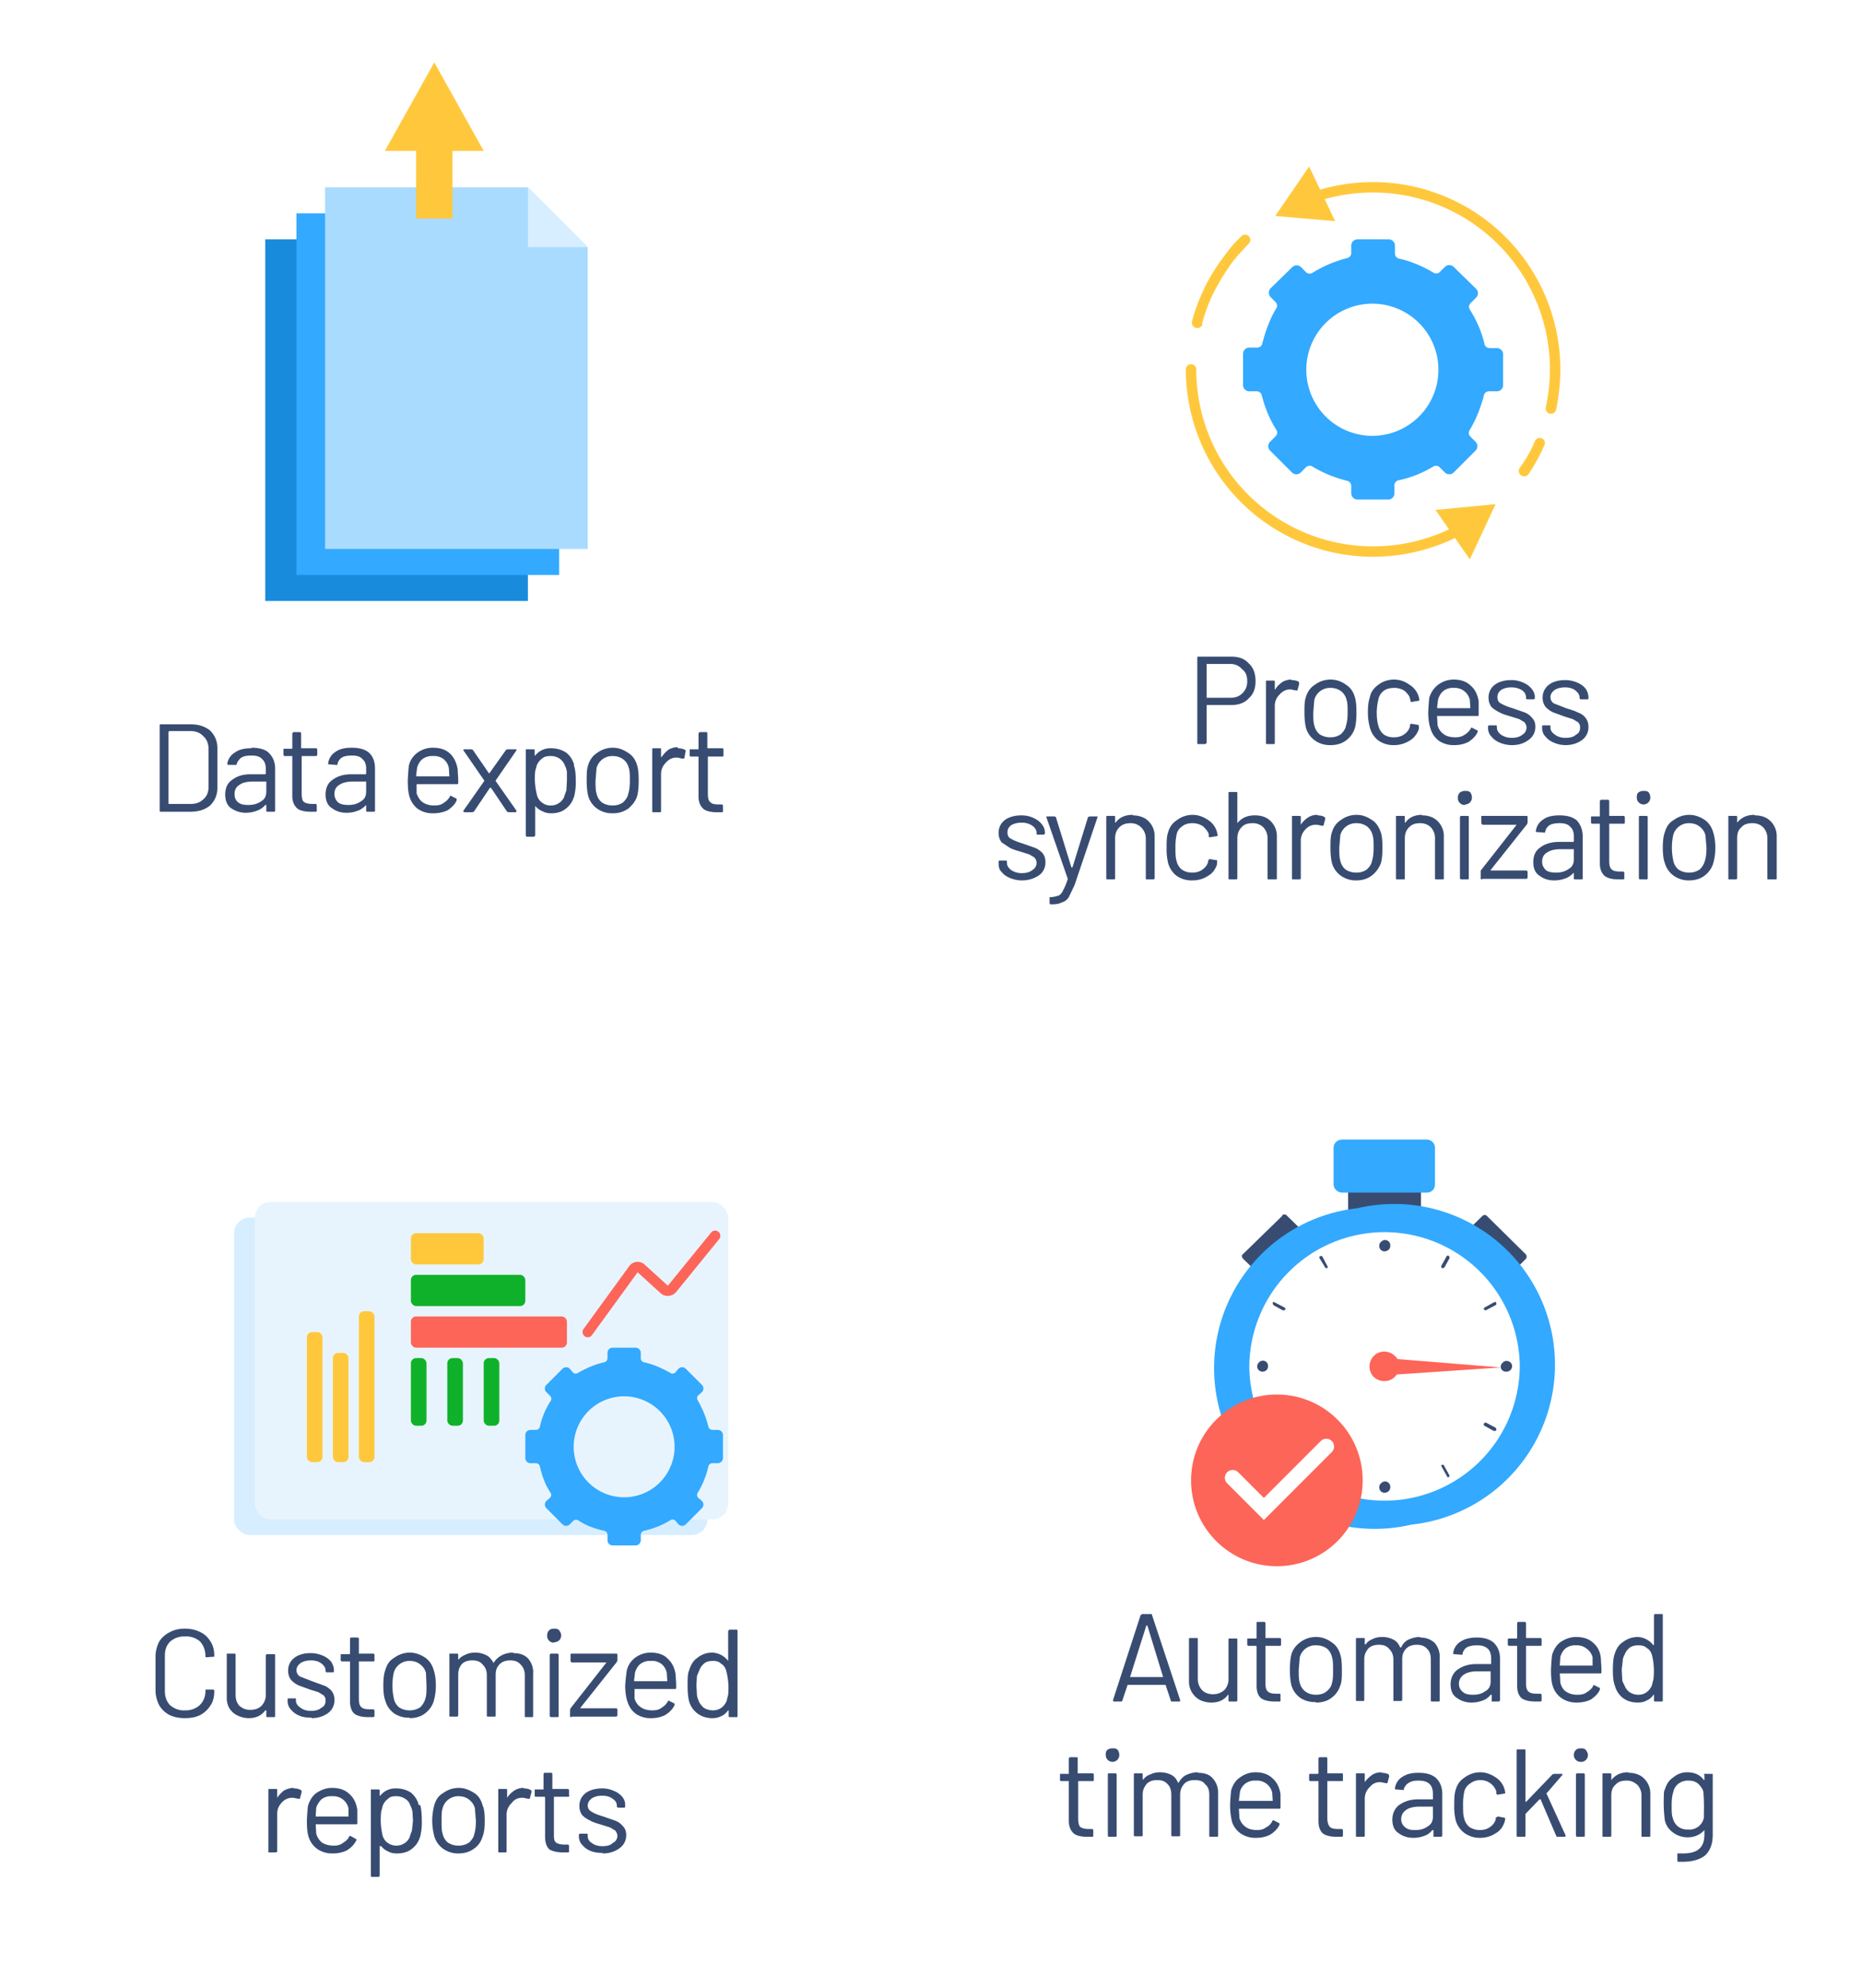 <svg width="358" height="382" fill="none" xmlns="http://www.w3.org/2000/svg"><path fill="#fff" d="M0 0h358v382H0z"/><path d="M51 115.5V46h39l11.5 11.5v58H51z" fill="#198BDD"/><path d="M57 110.5V41h39l11.5 11.5v58H57z" fill="#33A9FF"/><path d="M62.5 105.5V36h39L113 47.5v58H62.5z" fill="#A9DBFF"/><path d="M101.5 47.5V36L113 47.5h-11.5z" fill="#D6EEFF"/><path fill="#FFC83C" d="M80 26h7v16h-7z"/><path d="M83.5 12L93 29H74l9.5-17z" fill="#FFC83C"/><path d="M289 74v-6a1.2 1.2 0 00-1.2-1.1h-1.4a1 1 0 01-1-.9 22 22 0 00-2.8-6.5 1 1 0 01.2-1.3l1-1a1.2 1.2 0 000-1.7l-4.3-4.2a1.2 1.2 0 00-1.7 0l-1 1a1 1 0 01-1.2.1c-2-1.2-4.3-2.2-6.6-2.7a1 1 0 01-.8-1v-1.5A1.2 1.2 0 00267 46h-6a1.2 1.2 0 00-1.2 1.2v1.4a1 1 0 01-.8 1c-2.3.6-4.5 1.5-6.6 2.8a1 1 0 01-1.3-.1l-1-1a1.2 1.2 0 00-1.6 0l-4.2 4.1a1.2 1.2 0 000 1.7l1 1a1 1 0 010 1.3c-1.2 2-2 4.3-2.6 6.6a1 1 0 01-1 .8h-1.5A1.2 1.2 0 00239 68v6a1.2 1.2 0 001.2 1.2h1.4a1 1 0 011 .8c.6 2.3 1.5 4.6 2.8 6.6a1 1 0 01-.2 1.3l-1 1a1.2 1.2 0 000 1.7l4.2 4.2a1.2 1.2 0 001.7 0l1-1a1 1 0 011.3-.1c2 1.2 4.2 2.1 6.6 2.7a1 1 0 01.8 1v1.4A1.2 1.2 0 00261 96h6a1.2 1.2 0 001.1-1.2v-1.5a1 1 0 01.8-1c2.4-.5 4.6-1.4 6.6-2.6a1 1 0 011.3.1l1 1a1.2 1.2 0 001.7 0l4.2-4.2a1.2 1.2 0 000-1.7l-1-1a1 1 0 01-.1-1.3c1.2-2 2.1-4.3 2.7-6.6a1 1 0 011-.8h1.4A1.2 1.2 0 00289 74zm-26.4 9.7a12.7 12.7 0 01-7.1-22.2 12.7 12.7 0 117.1 22.2z" fill="#33A9FF"/><path d="M230 71a1 1 0 00-2 0h2zm15.2-29.5l11.5 1-5-10.5-6.5 9.5zm52 36.8a1 1 0 102 .4l-2-.4zm-.2 7.1a1 1 0 00-1.8-.8l1.8.8zm-4.8 4.5a1 1 0 001.7 1.2l-1.7-1.2zm-4.7 7L276 98l6.6 9.5 4.9-10.5zM237 48.7l.8.7-.8-.7zm3.2-2a1 1 0 00-1.4-1.4l1.4 1.4zm-5 4.3l-.7-.6.8.6zm-6 10.7a1 1 0 002 .6l-2-.6zM264 105a34 34 0 01-34-34h-2a36 36 0 0036 36v-2zm0-68a34 34 0 0134 34h2a36 36 0 00-36-36v2zm-10.4 1.6A34 34 0 01264 37v-2a36 36 0 00-11 1.7l.6 2zM298 71c0 2.5-.3 5-.8 7.3l2 .4c.5-2.5.8-5 .8-7.7h-2zm-2.8 13.6c-.8 1.9-1.8 3.7-3 5.3l1.7 1.2a36 36 0 003.1-5.7l-1.8-.8zm-15.5 16.6c-4.7 2.4-10 3.8-15.7 3.8v2c6 0 11.6-1.5 16.6-4l-1-1.8zm-42-51.8l2.5-2.7-1.4-1.4c-1 .9-1.8 1.8-2.6 2.8l1.6 1.3zm-1.6 2.2c.5-.8 1-1.5 1.7-2.2l-1.6-1.3-1.7 2.3 1.6 1.2zm-5 10.7c1-4 2.8-7.5 5-10.7l-1.6-1.2a35.9 35.9 0 00-5.3 11.3l2 .6z" fill="#FFC83C"/><g filter="url(#filter0_d)"><rect x="45" y="231" width="91" height="61" rx="3" fill="#D6EEFF"/></g><g filter="url(#filter1_d)"><rect x="49" y="228" width="91" height="61" rx="3" fill="#E8F4FD"/></g><path d="M139 280.3v-4.5a1 1 0 00-1-1h-1a.8.8 0 01-.8-.6c-.4-1.7-1.1-3.4-2-5a.8.8 0 010-1l.8-.7a1 1 0 000-1.3l-3.2-3.2a1 1 0 00-1.3 0l-.7.8a.8.8 0 01-1 0c-1.6-.9-3.2-1.6-5-2a.8.8 0 01-.6-.8v-1a1 1 0 00-1-1h-4.5a1 1 0 00-.9 1v1a.8.8 0 01-.6.8c-1.8.4-3.4 1.1-5 2a.8.8 0 01-1 0l-.7-.8a1 1 0 00-1.3 0l-3.2 3.2a1 1 0 000 1.3l.7.7a.8.8 0 01.2 1c-1 1.5-1.7 3.2-2.1 5a.8.8 0 01-.8.6h-1a1 1 0 00-1 1v4.5a1 1 0 001 .9h1a.8.8 0 01.8.6c.4 1.8 1 3.5 2 5a.8.8 0 010 1l-.8.7a1 1 0 000 1.3l3.2 3.2a1 1 0 001.3 0l.7-.7a.8.8 0 011-.1c1.5 1 3.2 1.6 5 2a.8.8 0 01.6.8v1a1 1 0 001 1h4.4a1 1 0 001-1v-1a.8.8 0 01.6-.8c1.7-.4 3.4-1 5-2a.8.8 0 011 0l.7.8a1 1 0 001.3 0l3.2-3.2a1 1 0 000-1.3l-.8-.7a.8.8 0 010-1c.9-1.5 1.6-3.2 2-5a.8.8 0 01.8-.6h1a1 1 0 001-1zm-20 7.4a9.7 9.7 0 112-19.3 9.7 9.7 0 01-2 19.3z" fill="#33A9FF"/><rect x="59" y="256" width="3" height="25" rx="1" fill="#FFC83C"/><rect x="79" y="261" width="3" height="13" rx="1" fill="#10B12A"/><rect x="86" y="261" width="3" height="13" rx="1" fill="#10B12A"/><rect x="93" y="261" width="3" height="13" rx="1" fill="#10B12A"/><rect x="64" y="260" width="3" height="21" rx="1" fill="#FFC83C"/><rect x="69" y="252" width="3" height="29" rx="1" fill="#FFC83C"/><rect x="79" y="237" width="14" height="6" rx="1" fill="#FFC83C"/><rect x="79" y="245" width="22" height="6" rx="1" fill="#10B12A"/><rect x="79" y="253" width="30" height="6" rx="1" fill="#FD6559"/><path d="M113 256l8.8-12.1a1 1 0 011.5-.1l4.4 4c.4.4 1.1.3 1.5-.1l8.3-10.2" stroke="#FD6559" stroke-width="2" stroke-linecap="round"/><path d="M273.2 225.6h-14v8.5h14v-8.5z" fill="#384C72"/><path d="M274.3 219h-16.2c-1 0-1.7.7-1.7 1.6v7c0 .9.8 1.6 1.7 1.6h16.2c1 0 1.6-.7 1.6-1.6v-7c0-.9-.7-1.6-1.6-1.6z" fill="#33A9FF"/><path d="M285 233.7l-4.1 4c-.3.3-.3.7 0 1l7.5 7.3c.2.3.6.3.9 0l4-4c.3-.3.3-.7 0-1l-7.4-7.3a.6.6 0 00-.9 0zM246.5 233.7L239 241c-.3.2-.3.6 0 .9l4.1 4c.3.3.6.3.9 0l7.5-7.4c.2-.2.2-.6 0-.9l-4.1-4a.6.6 0 00-.9 0z" fill="#384C72"/><path d="M271.4 293a30.9 30.9 0 10-10.4-60.8 30.9 30.9 0 1010.4 60.8z" fill="#33A9FF"/><path d="M266.2 288.4a26 26 0 0026-25.8 26 26 0 00-26-25.8 26 26 0 00-26 25.8 26 26 0 0026 25.8z" fill="#fff"/><path d="M267.3 239.4a1 1 0 01-.7 1 1 1 0 01-1.4-.8 1 1 0 01.4-1 1 1 0 011.7.8zM267.3 285.8a1 1 0 01-.7 1 1 1 0 01-1.4-.8 1 1 0 01.4-1 1 1 0 011.7.8zM289.6 263.6a1 1 0 01-1-.6 1 1 0 01.3-1.1 1 1 0 011.1-.3 1 1 0 01.4 1.7 1 1 0 01-.8.3zM242.8 263.6a1 1 0 01-1-.6 1 1 0 01.2-1.1 1 1 0 011.8.7c0 .3-.1.5-.3.7a1 1 0 01-.7.3zM255 243.7h-.2v-.1l-1.1-1.8a.3.3 0 01.1-.4h.4l1 1.9a.3.3 0 010 .4h-.2zM278.4 283.9h-.1l-.1-.2-1-1.8a.3.3 0 010-.4h.3l.1.1 1 1.8.1.3a.3.3 0 01-.3.2zM246.8 251.8h-.2l-1.8-1v-.1a.3.3 0 01-.1-.2v-.2a.3.3 0 01.4 0l1.9 1 .1.1a.3.3 0 010 .3l-.1.1h-.2zM287.4 275h-.2l-1.8-1a.3.3 0 010-.5.3.3 0 01.1-.1h.2l1.9 1v.1a.3.3 0 01.1.3.3.3 0 01-.3.2zM285.6 251.8a.3.3 0 01-.3-.2.3.3 0 01.1-.3l1.8-1 .3-.1a.3.3 0 01.2.3.3.3 0 01-.1.3l-1.9 1h-.1zM245 275a.3.3 0 01-.3-.1v-.1a.3.3 0 01.1-.4l1.8-1a.3.3 0 01.5.1v.1a.3.3 0 010 .3h-.1l-1.9 1-.1.1zM277.4 243.7h-.2l-.1-.2v-.2l1-1.8a.3.3 0 01.5-.1l.1.2v.2l-1 1.8-.2.1h-.1zM254 283.9a.3.3 0 01-.3-.2v-.3l1-1.8a.3.3 0 01.6.1v.2l-1 1.8-.2.2h-.1z" fill="#384C72"/><path d="M269 262.6a2.8 2.8 0 01-1.7 2.6 3 3 0 01-3.2-.6 2.9 2.9 0 01.5-4.4 2.9 2.9 0 013.6.4c.6.5.9 1.3.9 2z" fill="#FD6559"/><path d="M266.4 261l22.2 1.8-22.3 1.5a1.7 1.7 0 01-1.6-.9 1.7 1.7 0 01.2-1.8 1.7 1.7 0 011.5-.6z" fill="#FD6559"/><g filter="url(#filter2_d)"><circle cx="245.5" cy="282.5" r="16.5" fill="#FD6559"/></g><path d="M237 284l6 6 12-12" stroke="#fff" stroke-width="3" stroke-linecap="round"/><path d="M31 156c-.2 0-.3 0-.3-.2v-16.4c0-.1 0-.2.2-.2h5.7c1.6 0 2.8.4 3.8 1.2.9.9 1.4 2 1.4 3.4v7.6c0 1.4-.5 2.5-1.4 3.4-1 .8-2.2 1.2-3.8 1.2h-5.7zm1.4-1.6v.1h4.3c1 0 1.8-.3 2.4-.9.7-.6 1-1.4 1-2.4V144c0-1-.3-1.9-1-2.5-.5-.6-1.4-1-2.4-1h-4.2l-.1.2v13.6zm16-10.7c1.4 0 2.6.3 3.3 1 .8.8 1.2 1.8 1.2 3v8c0 .2 0 .3-.2.3h-1.2c-.2 0-.3 0-.3-.2v-1-.1H51c-.4.5-1 .9-1.6 1.1a6 6 0 01-2.1.4c-1.1 0-2-.3-2.9-.9-.7-.5-1.1-1.4-1.1-2.6 0-1.2.4-2.2 1.3-2.8.9-.7 2-1.1 3.6-1.1h2.8l.1-.1v-1c0-.7-.2-1.4-.7-1.8-.4-.5-1.1-.7-2-.7-.9 0-1.5.1-2 .4-.4.3-.7.7-.9 1.2 0 .2-.1.3-.2.2L44 147c-.2 0-.3-.1-.3-.2a3 3 0 011.5-2.2c.8-.6 1.9-.8 3.1-.8zm-.7 11c1 0 1.8-.2 2.5-.7.7-.4 1-1 1-1.9v-1.9h-2.6c-1 0-2 .2-2.5.6-.7.4-1 1-1 1.8 0 .7.2 1.2.7 1.6.5.4 1.1.5 2 .5zM61 145c0 .2-.1.3-.3.3H58v7.1c0 .8.1 1.4.4 1.7.4.3 1 .4 1.7.4h.6c.1 0 .2.1.2.3v1c0 .1 0 .2-.2.2h-1c-1 0-2-.2-2.5-.6-.6-.5-1-1.3-1-2.4v-7.6-.1h-1.5c-.1 0-.2-.1-.2-.3v-.9c0-.2 0-.2.2-.2h1.5V141c0-.2.2-.3.3-.3h1.2c.1 0 .2.1.2.3v2.8H60.7c.2 0 .3.1.3.3v1zm6.6-1.3c1.5 0 2.6.3 3.4 1 .8.8 1.1 1.8 1.1 3v8c0 .2 0 .3-.2.3h-1.2c-.2 0-.3 0-.3-.2v-1-.1c-.5.5-1 .9-1.6 1.1a6 6 0 01-2.2.4c-1.1 0-2-.3-2.8-.9-.8-.5-1.2-1.4-1.2-2.6 0-1.2.4-2.2 1.3-2.8.9-.7 2.1-1.1 3.7-1.1h2.7l.1-.1v-1c0-.7-.2-1.4-.7-1.8-.4-.5-1.1-.7-2-.7-.8 0-1.5.1-2 .4-.4.3-.7.7-.8 1.2 0 .2-.2.3-.3.2l-1.3-.1c-.2 0-.3-.1-.2-.2a3 3 0 011.4-2.2c.8-.6 1.9-.8 3.1-.8zm-.6 11c.9 0 1.7-.2 2.4-.7.7-.4 1-1 1-1.9v-1.9h-2.6c-1 0-1.9.2-2.5.6-.7.4-1 1-1 1.8 0 .7.3 1.2.7 1.6.5.4 1.2.5 2 .5zM88 148l.1 1.7v.7c0 .2 0 .3-.2.3h-7.8v1.8c.3.7.6 1.3 1.2 1.7.6.4 1.3.6 2.2.6.7 0 1.3-.1 1.8-.5.5-.3.9-.7 1.2-1.2 0-.2.2-.2.3-.1l1 .5v.3c-.3.8-1 1.4-1.7 1.9-.8.4-1.8.6-2.8.6a5 5 0 01-2.9-.8 4.4 4.4 0 01-1.6-2.2c-.3-.8-.4-1.9-.4-3.3a44.3 44.3 0 01.2-2.8c.2-1 .8-1.9 1.6-2.5.8-.6 1.8-1 3-1 1.5 0 2.6.4 3.4 1.2.7.7 1.2 1.7 1.4 3zm-4.8-2.7a3 3 0 00-2 .6c-.5.4-.8 1-1 1.6l-.2 1.6.1.1h6.3l-.1-1.6a3 3 0 00-1-1.7 3 3 0 00-2.1-.6zm6.1 10.8l-.2-.1v-.2l4-5.7v-.1l-4-5.8c0-.2 0-.2.2-.2h1.3l.3.1 3.1 4.5h.1l3.2-4.5.3-.1H99.3v.2l-4 5.8v.1l4 5.7v.2l-.2.1h-1.3l-.3-.1-3.1-4.6h-.2l-3.1 4.6-.3.1h-1.4zm21-9.1c.3.7.4 1.8.4 3a11 11 0 01-.3 3c-.3 1-.8 1.8-1.6 2.4-.7.6-1.7.9-2.8.9-.6 0-1.2-.1-1.7-.4-.6-.2-1-.6-1.4-1v5.6c0 .2-.2.3-.3.3h-1.3c-.1 0-.2-.1-.2-.3v-16.3c0-.2 0-.2.2-.2h1.3c.1 0 .2 0 .2.2v1h.1a3.7 3.7 0 013-1.4c1.2 0 2.1.3 2.9.8.8.6 1.3 1.4 1.6 2.4zm-1.8 6l.4-1.1.1-1.9v-1.7a4 4 0 00-.4-1.2c-.2-.6-.6-1-1-1.3a3 3 0 00-1.8-.5c-.6 0-1.2.1-1.6.5a3 3 0 00-1 1.3l-.3 1.1a13 13 0 00.4 4.8c.2.5.5 1 1 1.3.4.3.9.5 1.5.5a2.8 2.8 0 002.7-1.7zm9.3 3.3a5 5 0 01-3-.9 4.5 4.5 0 01-1.7-2.4c-.2-.8-.3-1.8-.3-3s0-2.2.3-3c.3-1 .9-1.8 1.7-2.3a5 5 0 013-1c1.2 0 2.1.4 3 1 .8.5 1.4 1.3 1.7 2.4.2.6.3 1.6.3 2.9 0 1.3-.1 2.3-.3 3-.3 1-1 1.8-1.7 2.4-.9.6-1.8.9-3 .9zm0-1.5c.8 0 1.4-.2 2-.6.5-.5.9-1 1-1.7.2-.6.3-1.4.3-2.5 0-1 0-1.8-.2-2.4a3 3 0 00-1.1-1.7c-.6-.4-1.2-.6-2-.6a3.1 3.1 0 00-3.1 2.3l-.2 2.4c0 1 0 1.9.2 2.5a3 3 0 001 1.7c.6.4 1.3.6 2.1.6zm12.5-11c.5 0 1 .1 1.4.3.1.1.2.2.1.4l-.2 1.1c0 .2-.2.2-.4.2l-.9-.2h-.3c-.8 0-1.5.4-2 1a3 3 0 00-.9 2.2v7c0 .2 0 .3-.2.3h-1.2c-.2 0-.3 0-.3-.2V144c0-.2.1-.2.3-.2h1.2c.1 0 .2 0 .2.2v1.5h.1c.4-.6.8-1 1.3-1.4.5-.3 1.1-.5 1.8-.5zm8.8 1.3c0 .2 0 .3-.2.3h-2.8v7.1c0 .8.1 1.4.5 1.7.3.3.8.4 1.6.4h.6c.1 0 .2.1.2.3v1c0 .1 0 .2-.2.2h-1c-1 0-2-.2-2.5-.6-.6-.5-1-1.3-1-2.4v-7.6-.1h-1.5c-.1 0-.2-.1-.2-.3v-.9c0-.2 0-.2.2-.2h1.5V141c0-.2.2-.3.3-.3h1.2c.2 0 .2.1.2.3v2.8h2.9c.1 0 .2.1.2.3v1zM236.8 126.2c1.4 0 2.5.4 3.3 1.3.9.8 1.3 2 1.3 3.4s-.4 2.5-1.3 3.3c-.8.9-2 1.3-3.4 1.3H232v7.3l-.3.2h-1.3c-.1 0-.2 0-.2-.2v-16.4c0-.1 0-.2.2-.2h6.4zm-.2 7.9c1 0 1.7-.3 2.3-.9.6-.6.9-1.3.9-2.3 0-1-.3-1.8-1-2.3-.5-.6-1.3-1-2.2-1H232v6.5h4.6zm11.7-3.4c.5 0 1 .1 1.4.3l.1.4-.3 1.1c0 .2-.1.2-.3.2l-1-.2h-.2c-.8 0-1.5.4-2 1a3 3 0 00-.9 2.2v7c0 .2 0 .3-.2.3h-1.3c-.1 0-.2 0-.2-.2V131c0-.2 0-.2.2-.2h1.3c.1 0 .2 0 .2.2v1.5h.1c.3-.6.8-1 1.3-1.4.5-.3 1.1-.5 1.8-.5zm7.5 12.5a5 5 0 01-3-.9 4.5 4.5 0 01-1.7-2.4c-.2-.8-.3-1.8-.3-3s0-2.2.3-3c.3-1 .9-1.8 1.7-2.3a5 5 0 013-1c1.2 0 2.2.4 3 1 .8.5 1.4 1.3 1.7 2.4.2.6.3 1.6.3 2.9 0 1.3-.1 2.3-.3 3-.3 1-.9 1.8-1.7 2.4-.8.6-1.8.9-3 .9zm0-1.5c.8 0 1.4-.2 2-.6.5-.5.9-1 1-1.7.2-.6.3-1.4.3-2.5 0-1 0-1.8-.2-2.4a3 3 0 00-1.1-1.7c-.6-.4-1.2-.6-2-.6a3.1 3.1 0 00-3.1 2.3l-.2 2.4c0 1 0 1.9.2 2.5a3 3 0 001 1.7c.6.4 1.3.6 2.1.6zm12.2 1.5a5 5 0 01-3-.9 4.6 4.6 0 01-1.6-2.4 11 11 0 01-.4-3c0-1.2.1-2.1.4-3 .2-1 .8-1.7 1.6-2.3a5 5 0 013-1c1.2 0 2.2.4 3 1a4 4 0 011.9 2.9c0 .1-.1.2-.3.2l-1.2.2c-.1 0-.2 0-.2-.2l-.1-.4c-.1-.6-.5-1-1-1.5-.6-.4-1.3-.6-2-.6-.9 0-1.6.2-2.1.6-.5.4-.9 1-1 1.7a11 11 0 00-.3 2.4c0 1 .1 1.9.3 2.5a3 3 0 001 1.7c.5.4 1.2.6 2 .6s1.5-.2 2-.6c.6-.4 1-1 1.1-1.6v-.2c0-.1.1-.2.3-.2l1.2.2c.1 0 .2.1.2.3v.5c-.3.9-.9 1.7-1.7 2.2-1 .6-2 .9-3 .9zm16.3-8.3v2.4c0 .2 0 .3-.2.3h-7.7-.1l.1 1.8c.2.7.6 1.3 1.2 1.7.5.4 1.3.6 2.2.6.7 0 1.2-.1 1.8-.5.5-.3.9-.7 1.2-1.2 0-.2.2-.2.3-.1l1 .5v.3c-.4.8-1 1.4-1.8 1.9-.8.4-1.7.6-2.7.6a5 5 0 01-2.9-.8 4.4 4.4 0 01-1.6-2.2c-.3-.8-.5-1.9-.5-3.3a44.3 44.3 0 01.2-2.8c.3-1 .9-1.9 1.7-2.5.8-.6 1.8-1 3-1 1.4 0 2.5.4 3.3 1.2.8.7 1.3 1.7 1.5 3zm-4.8-2.7a3 3 0 00-2 .6c-.5.4-.8 1-1 1.6l-.2 1.6.1.1h6.3l-.1-1.6a3 3 0 00-1.1-1.7 3 3 0 00-2-.6zm11.2 11c-.9 0-1.7-.2-2.4-.5a4 4 0 01-1.6-1.2c-.4-.4-.6-1-.6-1.6v-.3c0-.1.1-.2.3-.2h1.1c.2 0 .3 0 .3.2v.2c0 .6.3 1 .8 1.4.6.4 1.3.6 2 .6 1 0 1.6-.2 2.1-.6.5-.3.8-.8.8-1.4 0-.4-.2-.7-.4-1l-1-.6-1.6-.5c-1-.3-1.7-.5-2.2-.8-.6-.3-1.1-.6-1.5-1-.4-.5-.6-1.1-.6-1.8a3 3 0 011.2-2.5c.8-.6 1.9-.9 3.2-.9.9 0 1.6.2 2.3.5.7.3 1.2.7 1.6 1.2.4.5.6 1 .6 1.6v.1c0 .2-.1.3-.3.3h-1.1c-.2 0-.3-.1-.3-.3 0-.6-.2-1-.7-1.4-.6-.4-1.3-.6-2.1-.6-.9 0-1.5.2-2 .5-.5.4-.7.8-.7 1.4 0 .5.2 1 .7 1.2.5.3 1.2.6 2.2.9l2.3.8c.5.2 1 .5 1.4 1 .5.5.7 1 .7 1.8a3 3 0 01-1.3 2.5c-.8.6-1.8 1-3.2 1zm10.4 0c-1 0-1.7-.2-2.4-.5a4 4 0 01-1.6-1.2c-.4-.4-.6-1-.6-1.6v-.3c0-.1 0-.2.3-.2h1.1c.2 0 .2 0 .2.2v.2c0 .6.3 1 .9 1.4.5.4 1.2.6 2 .6.9 0 1.6-.2 2-.6.6-.3.8-.8.8-1.4 0-.4-.1-.7-.4-1l-1-.6-1.6-.5-2.2-.8c-.6-.3-1-.6-1.4-1-.4-.5-.6-1.1-.6-1.8a3 3 0 011.2-2.5c.8-.6 1.8-.9 3.2-.9.8 0 1.6.2 2.3.5.7.3 1.2.7 1.6 1.2.3.5.5 1 .5 1.6v.1c0 .2 0 .3-.2.3H304c-.2 0-.3-.1-.3-.3 0-.6-.3-1-.8-1.4-.5-.4-1.2-.6-2-.6-.9 0-1.5.2-2 .5-.5.4-.8.8-.8 1.4 0 .5.3 1 .7 1.2l2.3.9c.9.3 1.7.5 2.2.8.6.2 1.1.5 1.5 1 .4.5.6 1 .6 1.8a3 3 0 01-1.2 2.5c-.8.6-1.9 1-3.2 1zm-104.6 26c-.9 0-1.7-.2-2.4-.5a4 4 0 01-1.6-1.2c-.4-.4-.5-1-.5-1.6v-.3c0-.1 0-.2.2-.2h1.2c.1 0 .2 0 .2.2v.2c0 .6.3 1 .8 1.4.6.4 1.3.6 2 .6 1 0 1.6-.2 2.1-.6.5-.3.8-.8.8-1.4 0-.4-.2-.7-.4-1l-1-.6-1.6-.5c-1-.3-1.7-.5-2.2-.8l-1.5-1c-.4-.5-.6-1.1-.6-1.8a3 3 0 011.2-2.5c.8-.6 1.9-.9 3.2-.9.9 0 1.7.2 2.3.5.7.3 1.2.7 1.6 1.2.4.5.6 1 .6 1.6v.1c0 .2-.1.3-.3.3h-1.1c-.2 0-.2-.1-.2-.3 0-.6-.3-1-.8-1.4-.6-.4-1.2-.6-2.1-.6-.8 0-1.5.2-2 .5-.5.4-.7.8-.7 1.4 0 .5.2 1 .7 1.2.5.3 1.2.6 2.2.9l2.3.8c.5.2 1 .5 1.5 1 .4.5.6 1 .6 1.8a3 3 0 01-1.2 2.5c-.9.6-2 1-3.3 1zm5.4 4.6l-.1-.2v-1c0-.2 0-.2.2-.2h.1c.6 0 1.1-.2 1.5-.3.3-.2.6-.5.8-1a11 11 0 00.9-2.2l-4.1-11.8c0-.2 0-.2.2-.2h1.3l.3.1 3 9.7h.2l3-9.7.4-.1h1.2c.2 0 .3 0 .2.2l-4.4 13-1.1 2.3c-.3.5-.8.9-1.3 1-.5.3-1.2.4-2 .4h-.3zm15.9-17.1c1.2 0 2.3.4 3 1.1a4 4 0 011.2 3v8c0 .1-.1.2-.3.2h-1.2c-.2 0-.2 0-.2-.2v-7.6a3 3 0 00-.9-2.2c-.5-.5-1.2-.8-2-.8-.9 0-1.6.2-2.2.8-.5.5-.8 1.2-.8 2.1v7.7c0 .1 0 .2-.2.2H213c-.2 0-.3 0-.3-.2V157c0-.2.1-.2.3-.2h1.2c.1 0 .2 0 .2.2v1.1h.1c.7-1 1.8-1.5 3.3-1.5zm11.4 12.5a5 5 0 01-3-.9 4.6 4.6 0 01-1.6-2.4 11 11 0 01-.3-3c0-1.2 0-2.1.3-3 .3-1 .8-1.7 1.7-2.3a5 5 0 013-1c1.1 0 2.1.4 3 1a4 4 0 011.8 2.9c0 .1 0 .2-.2.2l-1.2.2c-.2 0-.3 0-.3-.2v-.4c-.2-.6-.6-1-1.1-1.5-.6-.4-1.3-.6-2-.6-.9 0-1.5.2-2 .6-.6.4-1 1-1.1 1.7a11 11 0 00-.2 2.4c0 1 0 1.9.2 2.5a3 3 0 001 1.7c.6.4 1.2.6 2 .6s1.5-.2 2-.6c.6-.4 1-1 1.1-1.6v-.2l.3-.2 1.2.2c.2 0 .3.1.2.3v.5c-.3.9-.8 1.7-1.7 2.2-.9.6-1.9.9-3 .9zm12.1-12.5c1.3 0 2.3.4 3 1.1a4 4 0 011.2 3v8c0 .1 0 .2-.2.2H244c-.2 0-.3 0-.3-.2v-7.6a3 3 0 00-.8-2.2c-.5-.5-1.2-.8-2-.8-1 0-1.7.2-2.2.8-.5.5-.8 1.2-.8 2.1v7.7c0 .1 0 .2-.3.2h-1.2c-.1 0-.2 0-.2-.2v-16.4c0-.1 0-.2.2-.2h1.2c.2 0 .3 0 .3.2v5.8c.8-1 1.9-1.5 3.3-1.5zm12 0c.5 0 1 .1 1.3.3.2.1.2.2.2.4l-.3 1.1c0 .2-.1.2-.3.2l-1-.2h-.2c-.9 0-1.6.4-2.1 1a3 3 0 00-.8 2.2v7c0 .2 0 .3-.3.3h-1.2c-.1 0-.2 0-.2-.2V157c0-.2 0-.2.2-.2h1.2c.2 0 .3 0 .3.2v1.5c.4-.6.8-1 1.4-1.4.5-.3 1-.5 1.8-.5zm7.5 12.5a5 5 0 01-3-.9 4.5 4.5 0 01-1.7-2.4c-.2-.8-.3-1.8-.3-3s0-2.2.3-3c.3-1 .9-1.8 1.7-2.3a5 5 0 013-1c1.2 0 2.1.4 3 1 .8.5 1.3 1.3 1.7 2.4.2.6.3 1.6.3 2.9 0 1.3-.1 2.3-.3 3-.4 1-1 1.8-1.8 2.4-.8.6-1.8.9-2.9.9zm0-1.5c.8 0 1.4-.2 2-.6.5-.5.9-1 1-1.7.2-.6.3-1.4.3-2.5 0-1 0-1.8-.2-2.4a3 3 0 00-1.1-1.7c-.6-.4-1.2-.6-2-.6a3.1 3.1 0 00-3.1 2.3l-.2 2.4c0 1 0 1.9.2 2.5a3 3 0 001 1.7c.6.4 1.3.6 2.1.6zm12.6-11c1.3 0 2.3.4 3 1.1a4 4 0 011.2 3v8c0 .1 0 .2-.2.2h-1.2c-.2 0-.3 0-.3-.2v-7.6a3 3 0 00-.8-2.2c-.5-.5-1.2-.8-2-.8-1 0-1.6.2-2.2.8-.5.5-.8 1.2-.8 2.1v7.7c0 .1 0 .2-.2.2h-1.3c-.1 0-.2 0-.2-.2V157c0-.2 0-.2.2-.2h1.3c.1 0 .2 0 .2.2v1.1h.1c.7-1 1.8-1.5 3.2-1.5zm8.3-2a1.3 1.3 0 01-1.4-1.4c0-.4.1-.7.4-1 .3-.2.6-.3 1-.3.3 0 .7 0 1 .3.2.3.3.6.3 1a1.3 1.3 0 01-1.3 1.3zM281 169c-.2 0-.3-.1-.3-.3v-11.6c0-.2.1-.3.3-.3h1.2c.2 0 .2.1.2.3v11.6c0 .2 0 .3-.2.3H281zm4 0c-.2 0-.3 0-.3-.2v-1.2-.3l6.9-8.8H285l-.2-.3V157c0-.2 0-.2.2-.2h8.4c.2 0 .3 0 .3.2v1.1l-.1.3-7 8.8v.1h6.8c.2 0 .3.1.3.3v1c0 .2-.1.3-.3.3H285zm14.8-12.3c1.5 0 2.6.3 3.4 1 .7.8 1.1 1.8 1.1 3v8c0 .2 0 .3-.2.3h-1.2c-.2 0-.3 0-.3-.2v-1-.1c-.5.5-1 .9-1.6 1.1a6 6 0 01-2.2.4c-1.1 0-2-.3-2.8-.9-.8-.5-1.2-1.4-1.2-2.6 0-1.2.4-2.2 1.3-2.8.9-.7 2.1-1.1 3.7-1.1h2.7l.1-.1v-1c0-.7-.2-1.4-.7-1.8-.4-.5-1.1-.7-2-.7-.8 0-1.5.1-2 .4-.4.3-.7.7-.8 1.2 0 .2-.2.3-.3.2l-1.3-.1c-.2 0-.3-.1-.2-.2a3 3 0 011.4-2.2c.8-.6 1.9-.8 3.1-.8zm-.6 11c.9 0 1.7-.2 2.4-.7.7-.4 1-1 1-1.9v-1.9H300c-1 0-1.9.2-2.5.6-.7.4-1 1-1 1.8 0 .7.3 1.2.7 1.6.5.4 1.2.5 2 .5zm13.2-9.7c0 .2 0 .3-.2.3h-2.8v7.1c0 .8.1 1.4.5 1.7.3.3.9.4 1.6.4h.6c.1 0 .2.1.2.3v1c0 .1 0 .2-.2.2h-.9c-1.2 0-2-.2-2.6-.6-.6-.5-1-1.3-1-2.4v-7.6-.1h-1.5c-.1 0-.2-.1-.2-.3v-.9c0-.2 0-.2.2-.2h1.5V154c0-.2.2-.3.3-.3h1.2c.2 0 .3.1.3.3v2.8h2.8c.1 0 .2.1.2.3v1zm3.6-3.4a1.3 1.3 0 01-1.3-1.3c0-.4 0-.7.3-1 .3-.2.6-.3 1-.3s.7 0 1 .3c.2.3.3.6.3 1a1.3 1.3 0 01-1.3 1.3zm-.7 14.4c-.1 0-.2-.1-.2-.3v-11.6c0-.2 0-.3.2-.3h1.3c.1 0 .2.1.2.3v11.6c0 .2 0 .3-.2.3h-1.3zm9.5.2a5 5 0 01-3-.9 4.5 4.5 0 01-1.7-2.4c-.3-.8-.4-1.8-.4-3s.1-2.2.4-3c.3-1 .8-1.8 1.7-2.3a5 5 0 013-1c1.1 0 2.1.4 3 1 .7.5 1.3 1.3 1.6 2.4.2.6.4 1.6.4 2.9 0 1.3-.2 2.3-.4 3-.3 1-.9 1.8-1.7 2.4-.8.6-1.8.9-3 .9zm0-1.5c.7 0 1.4-.2 2-.6.5-.5.8-1 1-1.7.2-.6.3-1.4.3-2.5l-.2-2.4a3 3 0 00-1.2-1.7c-.5-.4-1.2-.6-2-.6a3.1 3.1 0 00-3 2.3 11.6 11.6 0 000 4.8 3 3 0 001 1.8c.6.4 1.3.6 2 .6zm12.6-11c1.3 0 2.3.4 3 1.1a4 4 0 011.2 3v8c0 .1 0 .2-.2.2H340c-.1 0-.2 0-.2-.2v-7.6a3 3 0 00-.8-2.2c-.5-.5-1.2-.8-2-.8-1 0-1.7.2-2.2.8-.6.5-.8 1.2-.8 2.1v7.7c0 .1-.1.2-.3.2h-1.2c-.2 0-.2 0-.2-.2V157c0-.2 0-.2.2-.2h1.2c.2 0 .3 0 .3.2v1.1c.8-1 1.9-1.5 3.3-1.5zM35.6 330.2c-1.2 0-2.1-.2-3-.6a5 5 0 01-2-1.9c-.4-.8-.7-1.8-.7-2.8v-6.6c0-1 .3-2 .7-2.8.5-.8 1.2-1.4 2-1.8.9-.5 1.8-.7 3-.7 1 0 2 .2 3 .7.8.4 1.4 1 1.9 1.8s.7 1.7.7 2.7v.2H41l-1.3.1c-.1 0-.2 0-.2-.2 0-1.2-.4-2.1-1-2.8a4 4 0 00-3-1 4 4 0 00-2.8 1c-.7.7-1 1.6-1 2.7v6.8c0 1 .3 2 1 2.7a4 4 0 002.9 1 4 4 0 002.8-1c.7-.7 1.1-1.6 1.1-2.7 0-.2 0-.3.2-.3H41c.1 0 .2.1.2.3 0 1-.2 2-.7 2.7-.5.8-1.1 1.4-2 1.9-.8.4-1.8.6-3 .6zm15.6-12.1c0-.2 0-.2.2-.2h1.3c.1 0 .2 0 .2.2v11.7c0 .1 0 .2-.2.2h-1.3c-.1 0-.2 0-.2-.2v-1-.1H51c-.7 1-1.8 1.5-3.2 1.5a5 5 0 01-2.1-.5c-.7-.3-1.2-.8-1.6-1.4a4 4 0 01-.5-2V318c0-.2 0-.2.2-.2h1.2c.2 0 .3 0 .3.2v7.6c0 1 .2 1.6.7 2.2.6.5 1.2.8 2.1.8 1 0 1.7-.3 2.2-.8a3 3 0 00.8-2.2v-7.6zm8.7 12c-1 0-1.7-.1-2.4-.4a4 4 0 01-1.6-1.2c-.4-.4-.6-1-.6-1.6v-.3c0-.1 0-.2.2-.2h1.2c.2 0 .2 0 .2.2v.2c0 .6.3 1 .9 1.4.5.4 1.2.6 2 .6.9 0 1.5-.2 2-.6.6-.3.8-.8.8-1.4 0-.4-.1-.7-.4-1l-1-.6-1.6-.5-2.2-.8c-.6-.3-1-.6-1.4-1-.4-.5-.6-1.1-.6-1.8a3 3 0 011.2-2.5c.8-.6 1.8-.9 3.1-.9 1 0 1.7.2 2.4.5s1.2.7 1.6 1.2c.3.5.5 1 .5 1.6v.1c0 .2 0 .3-.2.3h-1.2c-.1 0-.2-.1-.2-.3 0-.6-.3-1-.8-1.4-.5-.4-1.2-.6-2-.6-.9 0-1.5.2-2 .5-.5.4-.8.8-.8 1.4 0 .5.3 1 .7 1.2l2.3.9 2.2.8c.6.2 1 .5 1.5 1 .4.5.6 1 .6 1.8a3 3 0 01-1.2 2.5c-.8.6-1.9 1-3.2 1zm12.1-11s0 .2-.2.2H69 69v7.1c0 .8.1 1.4.5 1.7.3.3.9.4 1.6.4h.6c.2 0 .3.1.3.3v1c0 .1-.1.2-.3.2h-.9c-1.1 0-2-.2-2.6-.6-.6-.5-.9-1.3-.9-2.4v-7.6-.1h-1.5c-.2 0-.3-.1-.3-.3v-.9c0-.2.1-.2.3-.2h1.4l.1-.1V315c0-.2.1-.3.3-.3h1.1c.2 0 .3.1.3.3v2.8h2.8c.1 0 .2.1.2.3v1zm6.8 11a5 5 0 01-3-.8 4.5 4.5 0 01-1.7-2.4c-.3-.8-.4-1.8-.4-3s.1-2.2.4-3c.3-1 .8-1.8 1.7-2.3a5 5 0 013-1c1.1 0 2.1.4 3 1 .7.5 1.3 1.3 1.6 2.4.2.6.4 1.6.4 2.9 0 1.3-.2 2.3-.4 3-.3 1-.9 1.8-1.7 2.4-.8.6-1.8.9-3 .9zm0-1.4c.7 0 1.4-.2 2-.6.5-.5.8-1 1-1.7.2-.6.2-1.4.2-2.5l-.1-2.4a3 3 0 00-1.2-1.7c-.5-.4-1.2-.6-2-.6a3.1 3.1 0 00-3 2.3 11.6 11.6 0 000 4.8 3 3 0 001 1.8c.6.4 1.3.6 2 .6zm19.9-11c1.2 0 2.1.3 2.8 1a4 4 0 011 3v8c0 .2 0 .3-.2.3h-1.2c-.2 0-.2 0-.2-.2V322c0-1-.3-1.6-.8-2.1-.5-.6-1.2-.8-2-.8s-1.5.2-2 .7c-.6.6-.8 1.2-.8 2.1v7.8c0 .1 0 .2-.2.2h-1.3c-.1 0-.2 0-.2-.2V322c0-1-.3-1.6-.8-2.1-.5-.6-1.1-.8-2-.8-.8 0-1.5.2-2 .7-.5.6-.7 1.2-.7 2.1v7.8c0 .1-.1.2-.3.2h-1.2c-.2 0-.2 0-.2-.2V318c0-.2 0-.2.2-.2h1.2c.2 0 .3 0 .3.2v1c.4-.5.9-.8 1.4-1 .6-.3 1.2-.4 1.9-.4.8 0 1.5.2 2.1.5.6.3 1 .8 1.4 1.5.4-.7 1-1.2 1.6-1.5.6-.3 1.3-.5 2.2-.5zm7.8-2a1.3 1.3 0 01-1.3-1.4c0-.4.1-.7.4-1 .2-.2.5-.3 1-.3.3 0 .6 0 .9.3.2.3.4.6.4 1a1.3 1.3 0 01-1.4 1.3zM106 330c-.2 0-.3-.1-.3-.3v-11.6c0-.2.1-.3.3-.3h1.2c.1 0 .2.1.2.3v11.6c0 .2 0 .3-.2.3h-1.2zm3.9 0c-.2 0-.3 0-.3-.2v-1.2l.1-.3 6.9-8.8h-6.6c-.2 0-.3-.2-.3-.3V318c0-.2.1-.2.3-.2h8.4c.2 0 .3 0 .3.2v1.1l-.1.3-7 8.8v.1h6.8c.2 0 .3.1.3.3v1c0 .2-.1.3-.3.3h-8.5zm20-8.1l.1 1.7v.7c0 .2 0 .3-.2.3h-7.8v1.8c.2.7.6 1.3 1.2 1.7.6.4 1.3.6 2.2.6.7 0 1.3-.1 1.8-.5.5-.3.9-.7 1.2-1.2 0-.2.2-.2.3-.1l1 .5v.3c-.4.8-1 1.4-1.8 1.9-.8.4-1.7.6-2.7.6a5 5 0 01-2.9-.8 4.4 4.4 0 01-1.6-2.2c-.3-.8-.5-1.9-.5-3.3a44.3 44.3 0 01.3-2.8c.2-1 .8-1.9 1.6-2.5.8-.6 1.8-1 3-1 1.4 0 2.6.4 3.3 1.2.8.7 1.3 1.7 1.5 3zm-4.8-2.7a3 3 0 00-2 .6c-.5.4-.8 1-1 1.6l-.2 1.6.1.1h6.3l-.1-1.6a3 3 0 00-1-1.7 3 3 0 00-2.1-.6zm15-5.8c0-.1 0-.2.2-.2h1.3c.1 0 .2 0 .2.2v16.4c0 .1 0 .2-.2.2h-1.3c-.1 0-.2 0-.2-.2v-1-.1h-.1c-.4.5-.8.9-1.3 1.1-.6.3-1.1.4-1.8.4-1 0-2-.3-2.8-.9a4.4 4.4 0 01-1.6-2.3c-.2-.7-.3-1.8-.3-3 0-1.4 0-2.4.3-3 .3-1 .8-1.9 1.6-2.4.7-.6 1.7-1 2.8-1a4 4 0 013.1 1.6v-5.8zm-.4 13.5l.3-1.2a13 13 0 00-.4-4.7c-.2-.6-.5-1-1-1.3-.4-.4-.9-.5-1.5-.5s-1.2.1-1.6.4c-.5.4-.8.8-1 1.3l-.5 1.2-.1 1.8.1 1.8c0 .4.2.8.3 1.1.2.6.6 1 1 1.4.5.3 1.1.5 1.8.5.6 0 1.2-.2 1.6-.5a3 3 0 001-1.3zm-83.2 16.8c.5 0 1 .1 1.3.3.2.1.2.2.2.4l-.3 1.1c0 .2-.1.2-.3.2l-1-.2h-.2c-.9 0-1.6.4-2.1 1a3 3 0 00-.8 2.2v7c0 .2-.1.3-.3.3h-1.2c-.2 0-.2 0-.2-.2V344c0-.2 0-.2.2-.2H53c.2 0 .3 0 .3.2v1.5c.4-.6.8-1 1.3-1.4.6-.3 1.2-.5 1.9-.5zm12.2 4.2v2.4c0 .2 0 .3-.2.3h-7.8l.1 1.8c.2.7.6 1.3 1.1 1.7.6.4 1.4.6 2.3.6.6 0 1.2-.1 1.7-.5.5-.3 1-.7 1.2-1.2.1-.2.2-.2.4-.1l.9.5c.1 0 .2.2.1.3-.4.8-1 1.4-1.8 1.9-.8.4-1.7.6-2.8.6a5 5 0 01-2.8-.8 4.4 4.4 0 01-1.7-2.2c-.3-.8-.4-1.9-.4-3.3a44.3 44.3 0 01.2-2.8c.3-1 .8-1.9 1.6-2.5.9-.6 1.9-1 3-1 1.5 0 2.6.4 3.4 1.2.8.7 1.3 1.7 1.5 3zm-4.9-2.7a3 3 0 00-2 .6c-.4.4-.8 1-1 1.6l-.1 1.6v.1H67v-1.6a3 3 0 00-1.1-1.7 3 3 0 00-2-.6zm17 1.7c.2.7.3 1.8.3 3a11 11 0 01-.3 3c-.3 1-.8 1.8-1.6 2.4-.7.6-1.7.9-2.9.9-.6 0-1.2-.1-1.7-.4-.5-.2-1-.6-1.3-1H73v5.6c0 .2-.1.3-.3.3h-1.2c-.1 0-.2-.1-.2-.3v-16.3c0-.2 0-.2.2-.2h1.2c.2 0 .3 0 .3.2v1h.1a3.7 3.7 0 013-1.4c1.2 0 2.1.3 2.9.8.7.6 1.3 1.4 1.5 2.4zm-2 6l.4-1.1.2-1.9-.1-1.7a4 4 0 00-.4-1.2c-.2-.6-.5-1-1-1.3a3 3 0 00-1.7-.5c-.7 0-1.2.1-1.6.5a3 3 0 00-1 1.3l-.3 1.1a13 13 0 00.3 4.8c.2.5.5 1 1 1.3.4.3 1 .5 1.6.5a2.8 2.8 0 002.6-1.7zm9.4 3.3a5 5 0 01-3-.9 4.5 4.5 0 01-1.7-2.4c-.2-.8-.4-1.8-.4-3s.2-2.2.4-3c.3-1 .8-1.8 1.7-2.3a5 5 0 013-1c1.1 0 2.1.4 3 1 .8.5 1.3 1.3 1.6 2.4.3.6.4 1.6.4 2.9 0 1.3-.1 2.3-.4 3-.3 1-.8 1.8-1.7 2.4-.8.6-1.8.9-3 .9zm0-1.5c.7 0 1.4-.2 2-.6.5-.5.9-1 1-1.7.2-.6.3-1.4.3-2.5l-.2-2.4a3 3 0 00-1.2-1.7c-.5-.4-1.2-.6-2-.6a3.1 3.1 0 00-3 2.3c-.2.6-.2 1.4-.2 2.4s0 1.9.2 2.5a3 3 0 001 1.7c.6.4 1.3.6 2 .6zm12.5-11c.5 0 1 .1 1.3.3.2.1.2.2.2.4l-.3 1.1c0 .2-.1.2-.3.2l-1-.2h-.2c-.9 0-1.6.4-2 1a3 3 0 00-1 2.2v7c0 .2 0 .3-.2.3H96c-.1 0-.2 0-.2-.2V344c0-.2 0-.2.2-.2h1.2c.2 0 .3 0 .3.2v1.5c.4-.6.8-1 1.4-1.4.5-.3 1-.5 1.8-.5zm8.8 1.3c0 .2-.1.3-.3.3h-2.7v7.1c0 .8 0 1.4.4 1.7.4.3 1 .4 1.7.4h.6c.1 0 .2.1.2.3v1c0 .1 0 .2-.2.2h-1c-1 0-2-.2-2.6-.6-.5-.5-.8-1.3-.8-2.4v-7.6l-.1-.1H103c-.2 0-.2-.1-.2-.3v-.9c0-.2 0-.2.2-.2h1.5V341c0-.2.1-.3.3-.3h1.2c.1 0 .2.1.2.3v2.8H109.1c.2 0 .3.1.3.3v1zm6.4 11.1c-.9 0-1.7-.1-2.4-.4a4 4 0 01-1.6-1.2c-.4-.4-.6-1-.6-1.6v-.3c0-.1.1-.2.3-.2h1.1c.2 0 .3 0 .3.2v.2c0 .6.2 1 .8 1.4.5.4 1.2.6 2 .6 1 0 1.6-.2 2-.6.6-.3.9-.8.9-1.4 0-.4-.2-.7-.4-1l-1-.6-1.6-.5c-1-.3-1.7-.5-2.2-.8-.6-.3-1.1-.6-1.5-1-.4-.5-.6-1.1-.6-1.8a3 3 0 011.2-2.5c.8-.6 1.9-.9 3.2-.9.9 0 1.6.2 2.3.5.7.3 1.2.7 1.6 1.2.4.5.5 1 .5 1.6v.1c0 .2 0 .3-.2.3h-1.1c-.2 0-.3-.1-.3-.3 0-.6-.2-1-.8-1.4-.5-.4-1.2-.6-2-.6-.9 0-1.5.2-2 .5-.5.4-.8.8-.8 1.4 0 .5.3 1 .8 1.2.4.3 1.2.6 2.2.9l2.3.8c.5.2 1 .5 1.4 1 .5.5.7 1 .7 1.8a3 3 0 01-1.3 2.5c-.8.6-1.9 1-3.2 1zM225.4 327c-.2 0-.3 0-.3-.2l-1-3h-7.2-.1l-1 3c0 .1-.1.2-.3.2h-1.3c-.1 0-.2 0-.2-.3l5.3-16.3.3-.2h1.7c.1 0 .2 0 .2.2l5.4 16.3v.1c0 .1 0 .2-.2.2h-1.3zm-8.1-4.8v.1h6.3v-.1l-3-9.8h-.2l-3.1 9.8zm18.9-7.1c0-.2 0-.2.2-.2h1.2c.2 0 .3 0 .3.2v11.7c0 .1-.1.2-.3.2h-1.2c-.1 0-.2 0-.2-.2v-1-.1h-.1c-.7 1-1.8 1.5-3.2 1.5a5 5 0 01-2.2-.5c-.6-.3-1.1-.8-1.5-1.4a4 4 0 01-.6-2V315c0-.2.1-.2.3-.2h1.2c.2 0 .2 0 .2.2v7.6c0 1 .3 1.6.8 2.2.5.5 1.2.8 2.1.8 1 0 1.6-.3 2.2-.8a3 3 0 00.8-2.2v-7.6zm10.1 1s0 .2-.2.2H243.3v7.1c0 .8.1 1.4.5 1.7.3.3.9.4 1.6.4h.6c.2 0 .2.1.2.3v1c0 .1 0 .2-.2.2h-.9c-1.1 0-2-.2-2.6-.6-.6-.5-.9-1.3-.9-2.4v-7.6l-.1-.1H240c-.1 0-.2-.1-.2-.3v-.9c0-.2 0-.2.2-.2h1.5l.1-.1V312c0-.2 0-.3.2-.3h1.2c.2 0 .3.1.3.3v2.8h2.8c.1 0 .2.1.2.3v1zm6.7 11a5 5 0 01-3-.8 4.5 4.5 0 01-1.7-2.4c-.2-.8-.3-1.8-.3-3s.1-2.2.3-3c.3-1 1-1.8 1.7-2.3a5 5 0 013-1c1.2 0 2.2.4 3 1 .8.5 1.4 1.3 1.7 2.4.2.6.3 1.6.3 2.9 0 1.3 0 2.3-.3 3-.3 1-.9 1.8-1.7 2.4-.8.6-1.8.9-3 .9zm0-1.4c.8 0 1.5-.2 2-.6.6-.5 1-1 1.1-1.7.2-.6.2-1.4.2-2.5 0-1 0-1.8-.2-2.4a3 3 0 00-1-1.7c-.6-.4-1.3-.6-2-.6a3.1 3.1 0 00-3.2 2.3l-.2 2.4c0 1 0 1.9.2 2.5a3 3 0 001.1 1.7c.6.4 1.2.6 2 .6zm20-11c1.1 0 2 .3 2.8 1a4 4 0 011 3v8c0 .2 0 .3-.2.3h-1.2c-.2 0-.3 0-.3-.2V319c0-1-.2-1.6-.7-2.1-.5-.6-1.2-.8-2-.8s-1.5.2-2 .7c-.6.6-.8 1.2-.8 2.1v7.8c0 .1-.1.2-.3.2h-1.2c-.2 0-.2 0-.2-.2V319c0-1-.3-1.6-.8-2.1-.5-.6-1.1-.8-2-.8-.8 0-1.5.2-2 .7-.5.6-.8 1.2-.8 2.1v7.8c0 .1 0 .2-.2.2H261c-.2 0-.3 0-.3-.2V315c0-.2.1-.2.3-.2h1.2c.2 0 .2 0 .2.2v1h.2c.3-.5.8-.8 1.3-1 .6-.3 1.2-.4 1.9-.4.8 0 1.5.2 2.1.5.6.3 1 .8 1.3 1.5h.2c.3-.7.8-1.2 1.4-1.5.7-.3 1.4-.5 2.2-.5zm10.9 0c1.4 0 2.5.3 3.3 1 .8.8 1.2 1.8 1.2 3v8c0 .2-.1.3-.3.3H287c-.2 0-.2 0-.2-.2v-1-.1h-.2c-.4.5-.9.9-1.5 1.1a6 6 0 01-2.2.4c-1 0-2-.3-2.8-.9-.8-.5-1.2-1.4-1.2-2.6 0-1.2.5-2.2 1.3-2.8 1-.7 2.1-1.1 3.7-1.1h2.8v-1.1c0-.7-.2-1.4-.6-1.8-.5-.5-1.2-.7-2.1-.7-.8 0-1.4.1-2 .4-.4.3-.7.7-.8 1.2 0 .2-.1.3-.3.2l-1.3-.1c-.2 0-.2-.1-.2-.2a3 3 0 011.4-2.2c.9-.6 2-.8 3.2-.8zm-.7 11c1 0 1.7-.2 2.4-.7.7-.4 1-1 1-1.9v-1.9H284c-1 0-1.9.2-2.5.6-.6.4-1 1-1 1.8 0 .7.3 1.2.8 1.6.5.4 1.1.5 1.9.5zm13.2-9.7c0 .2 0 .3-.2.3h-2.7-.1v7.1c0 .8.1 1.4.5 1.7.3.3.9.4 1.6.4h.6c.2 0 .3.1.3.3v1c0 .1-.1.2-.3.2h-.9c-1.1 0-2-.2-2.6-.6-.6-.5-.9-1.3-.9-2.4v-7.6-.1h-1.5c-.2 0-.3-.1-.3-.3v-.9c0-.2.1-.2.3-.2h1.4l.1-.1V312c0-.2.1-.3.3-.3h1.1c.2 0 .3.1.3.3v2.8h2.8c.1 0 .2.1.2.3v1zm11.4 2.9l.1 1.7v.7c0 .2 0 .3-.2.3h-7.8l.1 1.8c.2.7.5 1.3 1.1 1.7.6.4 1.3.6 2.2.6.7 0 1.3-.1 1.8-.5.5-.3 1-.7 1.2-1.2.1-.2.2-.2.3-.1l1 .5v.3c-.3.8-1 1.4-1.7 1.9-.8.4-1.7.6-2.8.6a5 5 0 01-2.8-.8 4.4 4.4 0 01-1.7-2.2c-.3-.8-.4-1.9-.4-3.3a44.3 44.3 0 01.2-2.8c.3-1 .8-1.9 1.6-2.5.9-.6 1.9-1 3-1 1.5 0 2.6.4 3.4 1.2.8.7 1.3 1.7 1.4 3zm-4.8-2.7a3 3 0 00-2 .6c-.5.4-.8 1-1 1.6l-.1 1.6v.1h6.3v-1.6a3 3 0 00-1.2-1.7 3 3 0 00-2-.6zm15-5.8c0-.1.1-.2.3-.2h1.2c.1 0 .2 0 .2.2v16.4c0 .1 0 .2-.2.2h-1.2c-.2 0-.3 0-.3-.2v-1-.1h-.1c-.3.5-.8.9-1.3 1.1-.5.3-1.1.4-1.7.4-1.2 0-2.1-.3-2.9-.9a4.4 4.4 0 01-1.5-2.3c-.3-.7-.4-1.8-.4-3 0-1.4.1-2.4.3-3 .3-1 .8-1.9 1.6-2.4.8-.6 1.7-1 2.9-1a4 4 0 013 1.6l.1-.1v-5.7zm-.4 13.5l.3-1.2a13 13 0 00-.3-4.7c-.2-.6-.5-1-1-1.3-.4-.4-1-.5-1.6-.5-.6 0-1.1.1-1.6.4-.5.4-.8.8-1 1.3-.2.4-.4.8-.4 1.2l-.2 1.8.1 1.8c0 .4.2.8.4 1.1.2.6.5 1 1 1.4.5.3 1 .5 1.7.5s1.2-.2 1.6-.5a3 3 0 001-1.3zM210.3 342c0 .2 0 .3-.2.3h-2.8v7.1c0 .8.1 1.4.4 1.7.4.3 1 .4 1.7.4h.6c.1 0 .2.1.2.3v1c0 .1 0 .2-.2.2h-1c-1 0-2-.2-2.5-.6-.6-.5-1-1.3-1-2.4v-7.6-.1H204c-.1 0-.2-.1-.2-.3v-.9c0-.2 0-.2.2-.2h1.5V338c0-.2.2-.3.3-.3h1.2c.2 0 .2.1.2.3v2.8h2.9c.1 0 .2.1.2.3v1zm3.6-3.4a1.3 1.3 0 01-1.3-1.3c0-.4 0-.7.3-1 .3-.2.6-.3 1-.3s.7 0 1 .3c.2.3.3.6.3 1a1.3 1.3 0 01-1.3 1.3zm-.7 14.4c-.1 0-.2-.1-.2-.3v-11.6c0-.2 0-.3.2-.3h1.2c.2 0 .3.1.3.3v11.6c0 .2 0 .3-.3.3h-1.2zm17.1-12.3c1.2 0 2.2.3 2.8 1a4 4 0 011.1 3v8c0 .2 0 .3-.2.3h-1.2c-.2 0-.3 0-.3-.2V345c0-1-.2-1.6-.8-2.1-.4-.6-1.1-.8-2-.8-.8 0-1.5.2-2 .7-.5.6-.8 1.2-.8 2.1v7.8c0 .1 0 .2-.2.2h-1.2c-.2 0-.3 0-.3-.2V345c0-1-.2-1.6-.7-2.1-.5-.6-1.2-.8-2-.8s-1.5.2-2 .7c-.5.6-.8 1.2-.8 2.1v7.8c0 .1 0 .2-.2.2h-1.2c-.2 0-.3 0-.3-.2V341c0-.2.1-.2.3-.2h1.2c.1 0 .2 0 .2.2v1h.1c.4-.5.8-.8 1.4-1 .6-.3 1.2-.4 1.8-.4.9 0 1.6.2 2.2.5.6.3 1 .8 1.3 1.5h.1c.4-.7.9-1.2 1.5-1.5.7-.3 1.4-.5 2.2-.5zm15.9 4.2v2.4c0 .2 0 .3-.2.3h-7.7-.1l.1 1.8c.2.7.6 1.3 1.2 1.7.5.4 1.3.6 2.2.6.6 0 1.2-.1 1.7-.5.6-.3 1-.7 1.2-1.2.1-.2.3-.2.4-.1l1 .5v.3c-.4.8-1 1.4-1.8 1.9-.8.4-1.7.6-2.7.6a5 5 0 01-2.9-.8 4.4 4.4 0 01-1.7-2.2c-.2-.8-.4-1.9-.4-3.3a44.3 44.3 0 01.2-2.8c.3-1 .8-1.9 1.7-2.5.8-.6 1.8-1 3-1 1.4 0 2.5.4 3.3 1.2.8.7 1.3 1.7 1.5 3zm-4.8-2.7a3 3 0 00-2 .6c-.5.4-.9 1-1 1.6l-.2 1.6v.1H244.7l-.1-1.6a3 3 0 00-1.1-1.7 3 3 0 00-2-.6zm16.8-.2c0 .2 0 .3-.2.3h-2.7-.1v7.1c0 .8.2 1.4.5 1.7.3.3.9.4 1.6.4h.6c.2 0 .3.1.3.3v1c0 .1-.1.2-.3.2h-.9c-1.1 0-2-.2-2.6-.6-.6-.5-.9-1.3-.9-2.4v-7.6-.1H252c-.2 0-.3-.1-.3-.3v-.9c0-.2.1-.2.3-.2h1.4l.1-.1V338c0-.2.1-.3.3-.3h1.2c.1 0 .2.1.2.3v2.8h2.8c.2 0 .2.1.2.3v1zm7.4-1.3c.5 0 1 .1 1.4.3l.1.4-.3 1.1c0 .2-.1.2-.3.2l-1-.2h-.2c-.9 0-1.5.4-2 1a3 3 0 00-.9 2.2v7c0 .2 0 .3-.2.3h-1.3c-.1 0-.2 0-.2-.2V341c0-.2 0-.2.2-.2h1.3c.1 0 .2 0 .2.2v1.5c.4-.6.9-1 1.4-1.4.5-.3 1.1-.5 1.8-.5zm7.1 0c1.5 0 2.6.3 3.4 1 .8.8 1.2 1.8 1.2 3v8c0 .2-.1.3-.3.3h-1.2c-.2 0-.2 0-.2-.2v-1-.1h-.2c-.4.5-.9.9-1.5 1.1a6 6 0 01-2.2.4c-1 0-2-.3-2.8-.9-.8-.5-1.2-1.4-1.2-2.6 0-1.2.5-2.2 1.3-2.8 1-.7 2.1-1.1 3.7-1.1h2.8v-1.1c0-.7-.2-1.4-.6-1.8-.5-.5-1.2-.7-2.2-.7-.7 0-1.3.1-1.8.4-.5.3-.8.7-1 1.2 0 .2 0 .3-.2.2l-1.3-.1c-.2 0-.2-.1-.2-.2a3 3 0 011.4-2.2c.9-.6 1.9-.8 3.1-.8zm-.6 11c1 0 1.7-.2 2.4-.7.7-.4 1-1 1-1.9v-1.9h-2.6c-1 0-1.9.2-2.5.6-.6.4-1 1-1 1.8 0 .7.3 1.2.8 1.6.5.4 1 .5 1.9.5zm12.5 1.5a5 5 0 01-3-.9 4.6 4.6 0 01-1.7-2.4 11 11 0 01-.3-3c0-1.2 0-2.1.3-3 .3-1 .8-1.7 1.7-2.3a5 5 0 013-1c1.1 0 2.1.4 3 1a4 4 0 011.8 2.9c0 .1 0 .2-.2.2l-1.2.2c-.2 0-.2 0-.3-.2v-.4a3.2 3.2 0 00-3.1-2.2c-.8 0-1.5.3-2 .7-.6.4-1 1-1.1 1.7a11 11 0 00-.2 2.4c0 1 0 1.9.2 2.5a3 3 0 001 1.7c.6.4 1.3.6 2 .6.8 0 1.5-.2 2-.6.6-.4 1-1 1.1-1.6v-.2l.4-.2 1.1.2c.2 0 .3.1.3.3l-.1.5c-.3.9-.8 1.7-1.7 2.2-.9.6-1.9.9-3 .9zm7.2-.2c-.1 0-.2 0-.2-.2v-16.4c0-.1 0-.2.2-.2h1.3c.1 0 .2 0 .2.2v9.9h.1l5.1-5.3.3-.1H300.4v.2l-3 3.5h-.1l3.7 8.1v.1c0 .1 0 .2-.2.2h-1.3c-.2 0-.2 0-.3-.2l-3-7h-.2l-2.7 2.8v4.2c0 .1 0 .2-.2.2h-1.3zm12.1-14.4a1.3 1.3 0 01-1.3-1.3c0-.4.1-.7.4-1 .2-.2.5-.3 1-.3.3 0 .6 0 .9.3.2.3.4.6.4 1a1.3 1.3 0 01-1.4 1.3zm-.6 14.4c-.2 0-.3-.1-.3-.3v-11.6c0-.2.1-.3.3-.3h1.2c.1 0 .2.1.2.3v11.6c0 .2 0 .3-.2.3h-1.2zm9.8-12.3c1.3 0 2.3.4 3 1.1a4 4 0 011.2 3v8c0 .1 0 .2-.2.2h-1.3c-.1 0-.2 0-.2-.2v-7.6a3 3 0 00-.8-2.2c-.6-.5-1.2-.8-2-.8-1 0-1.7.2-2.2.8-.6.5-.8 1.2-.8 2.1v7.7c0 .1-.1.2-.3.2h-1.2c-.2 0-.2 0-.2-.2V341c0-.2 0-.2.2-.2h1.2c.2 0 .3 0 .3.2v1.1c.8-1 1.8-1.5 3.3-1.5zm14.5.4c0-.2.1-.2.3-.2h1.2c.2 0 .2 0 .2.2v11.5c0 1.8-.5 3.1-1.5 4-1 .8-2.5 1.2-4.3 1.2h-.8c-.2 0-.2-.2-.2-.3v-1.1-.2H323.5c1.5 0 2.6-.3 3.2-.9.7-.6 1-1.5 1-2.8v-.8c0-.1 0-.1 0 0-.8.9-1.9 1.4-3.2 1.4-1 0-2-.3-2.8-.9a4 4 0 01-1.6-2.3 27.4 27.4 0 01-.2-4.7c0-.5 0-1 .2-1.3.3-1 .8-1.8 1.6-2.3.7-.6 1.6-1 2.7-1 1.4 0 2.5.5 3.2 1.5h.1v-1zm0 8.2v-.9a36.6 36.6 0 00-.1-4c-.1-.6-.5-1.1-1-1.6-.5-.4-1-.6-1.9-.6a3 3 0 00-1.9.6c-.5.4-.9 1-1 1.7-.2.5-.3 1.3-.3 2.4 0 1.1 0 2 .2 2.4a3 3 0 001 1.7 3 3 0 002 .6 2.8 2.8 0 003-2.3z" fill="#384C72"/><defs><filter id="filter0_d" x="41" y="230" width="99" height="69" filterUnits="userSpaceOnUse" color-interpolation-filters="sRGB"><feFlood flood-opacity="0" result="BackgroundImageFix"/><feColorMatrix in="SourceAlpha" values="0 0 0 0 0 0 0 0 0 0 0 0 0 0 0 0 0 0 127 0"/><feOffset dy="3"/><feGaussianBlur stdDeviation="2"/><feColorMatrix values="0 0 0 0 0.646 0 0 0 0 0.643 0 0 0 0 0.643 0 0 0 0.25 0"/><feBlend in2="BackgroundImageFix" result="effect1_dropShadow"/><feBlend in="SourceGraphic" in2="effect1_dropShadow" result="shape"/></filter><filter id="filter1_d" x="45" y="227" width="99" height="69" filterUnits="userSpaceOnUse" color-interpolation-filters="sRGB"><feFlood flood-opacity="0" result="BackgroundImageFix"/><feColorMatrix in="SourceAlpha" values="0 0 0 0 0 0 0 0 0 0 0 0 0 0 0 0 0 0 127 0"/><feOffset dy="3"/><feGaussianBlur stdDeviation="2"/><feColorMatrix values="0 0 0 0 0.646 0 0 0 0 0.643 0 0 0 0 0.643 0 0 0 0.25 0"/><feBlend in2="BackgroundImageFix" result="effect1_dropShadow"/><feBlend in="SourceGraphic" in2="effect1_dropShadow" result="shape"/></filter><filter id="filter2_d" x="227" y="266" width="37" height="37" filterUnits="userSpaceOnUse" color-interpolation-filters="sRGB"><feFlood flood-opacity="0" result="BackgroundImageFix"/><feColorMatrix in="SourceAlpha" values="0 0 0 0 0 0 0 0 0 0 0 0 0 0 0 0 0 0 127 0"/><feOffset dy="2"/><feGaussianBlur stdDeviation="1"/><feColorMatrix values="0 0 0 0 0 0 0 0 0 0 0 0 0 0 0 0 0 0 0.25 0"/><feBlend in2="BackgroundImageFix" result="effect1_dropShadow"/><feBlend in="SourceGraphic" in2="effect1_dropShadow" result="shape"/></filter></defs></svg>